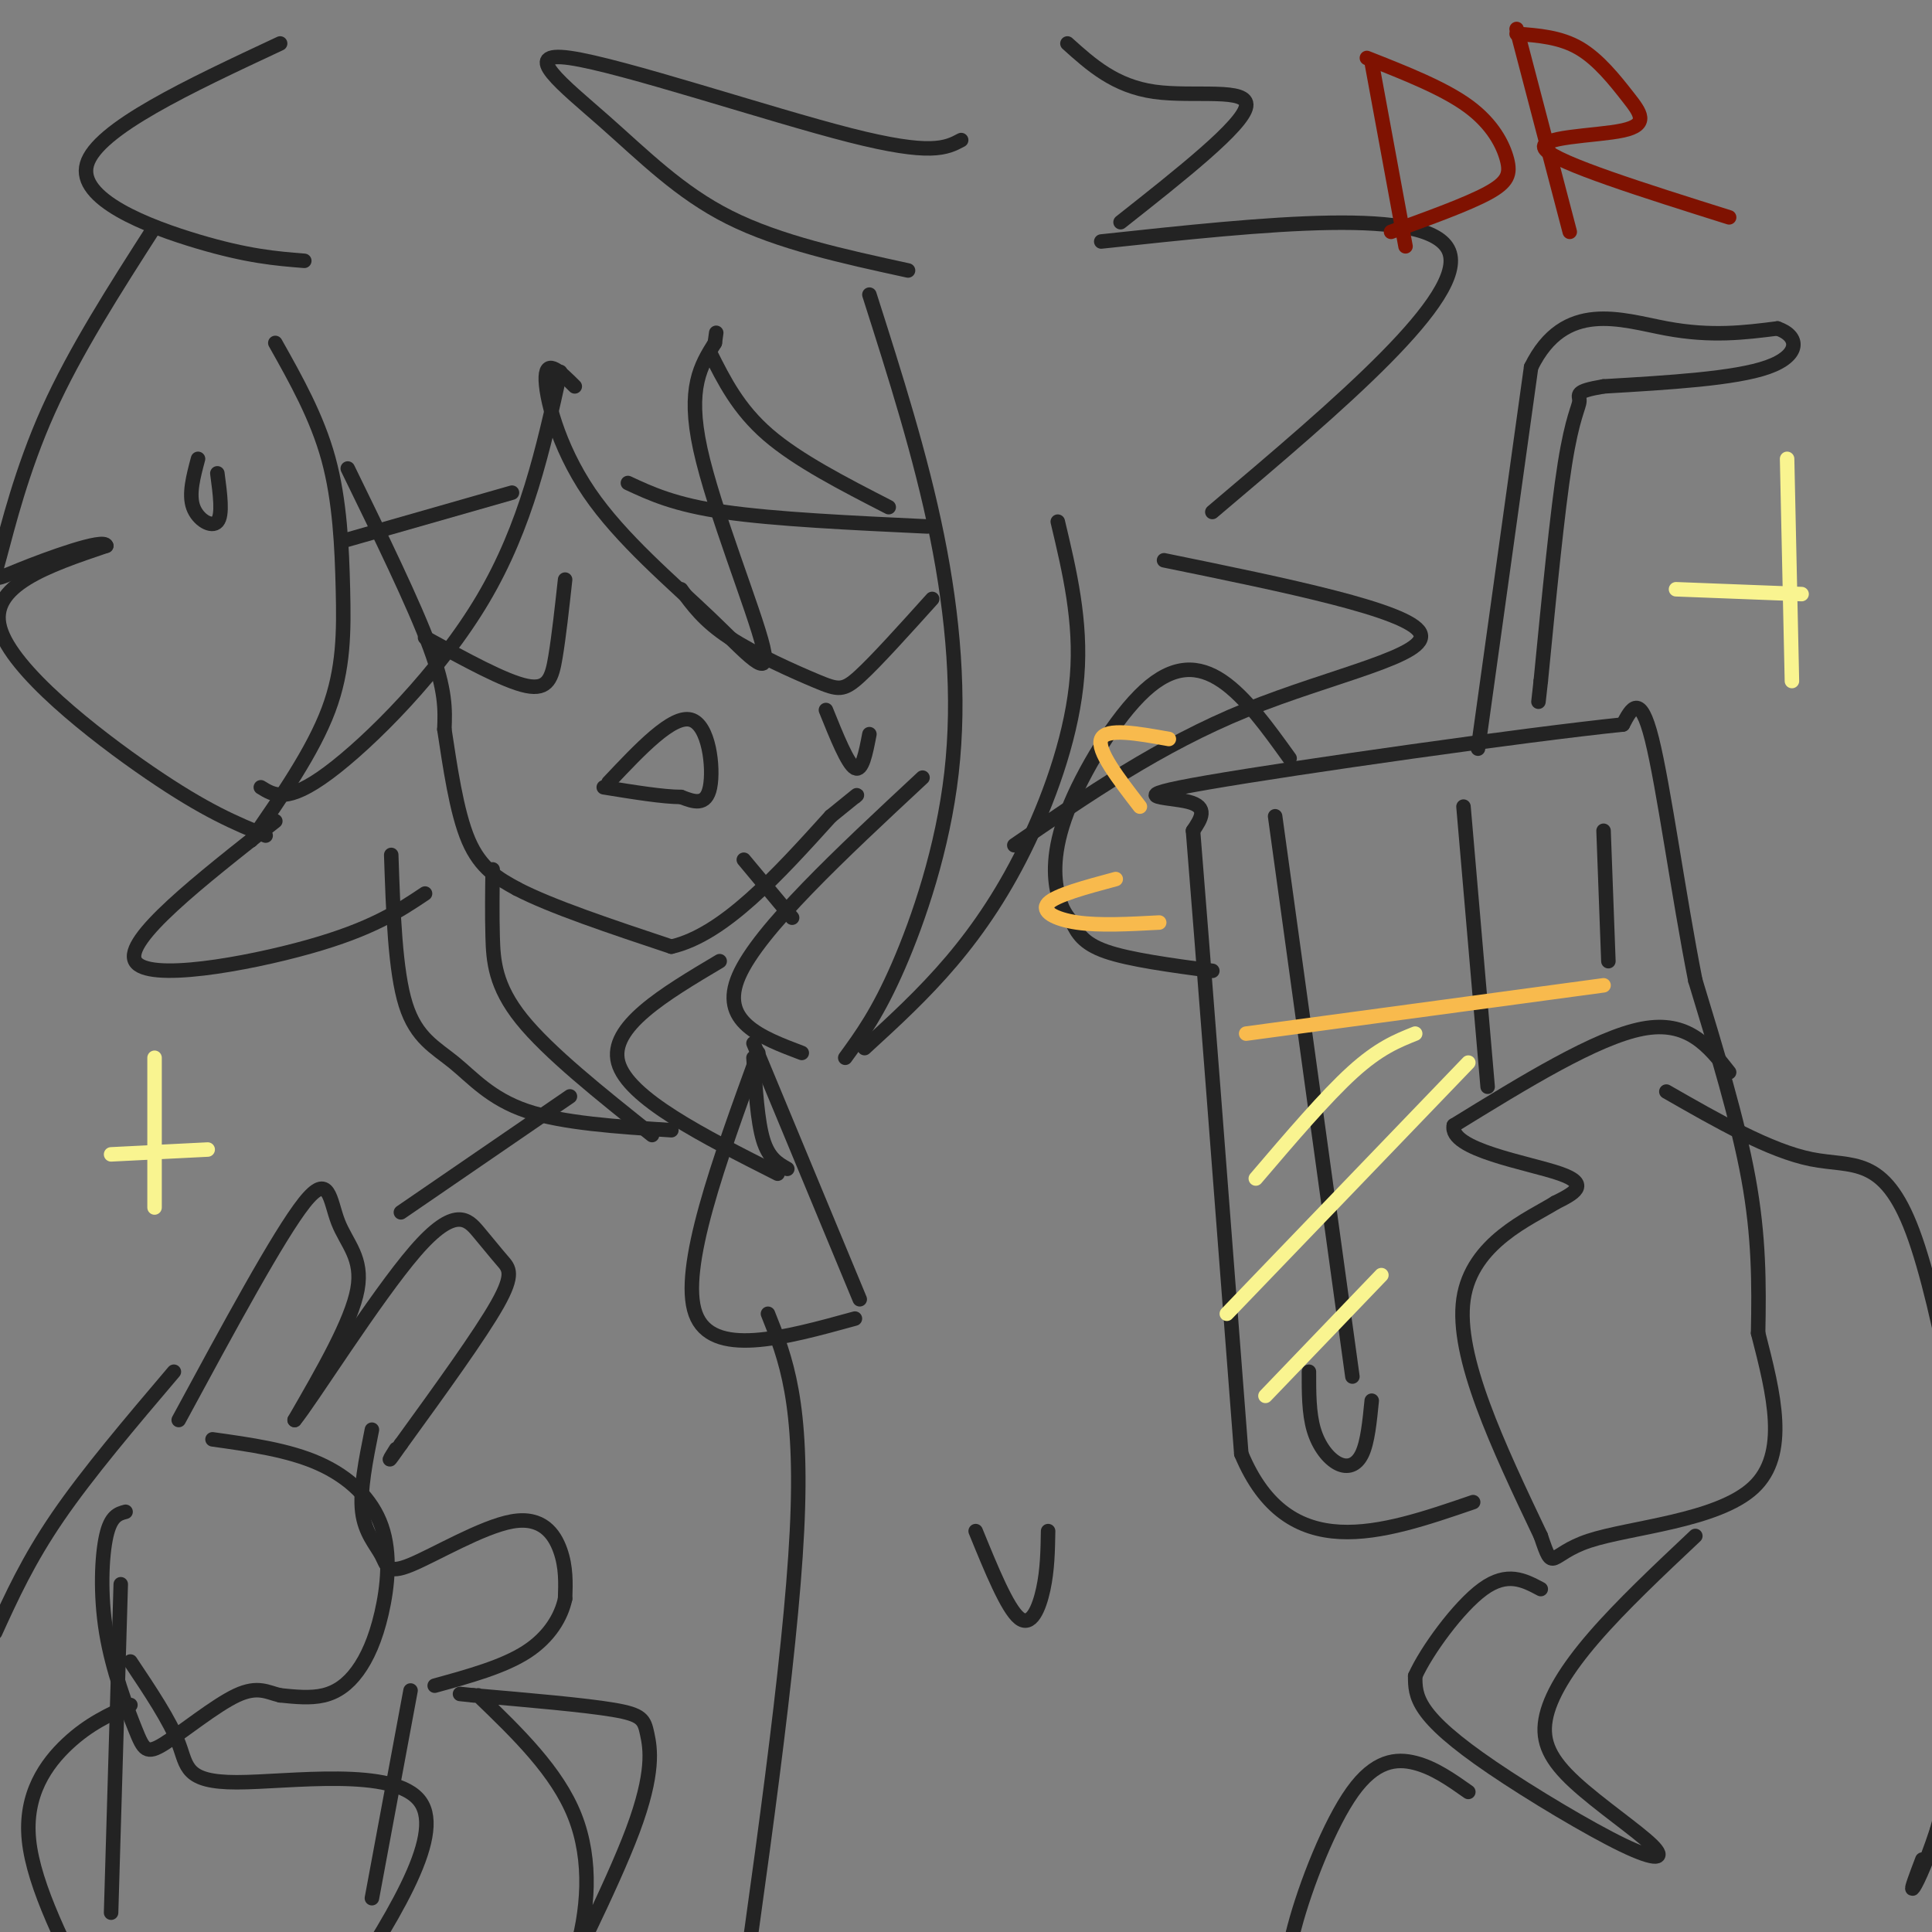 <svg viewBox='0 0 400 400' version='1.1' xmlns='http://www.w3.org/2000/svg' xmlns:xlink='http://www.w3.org/1999/xlink'><rect x="0" y="0" width="400" height="400" fill="#808080" stroke="none"/><g fill='none' stroke='#232323' stroke-width='3' stroke-linecap='round' stroke-linejoin='round'><path d='M72,97c6.833,14.000 13.667,28.000 17,37c3.333,9.000 3.167,13.000 3,17'/><path d='M92,151c1.133,7.311 2.467,17.089 5,23c2.533,5.911 6.267,7.956 10,10'/><path d='M107,184c7.000,3.667 19.500,7.833 32,12'/><path d='M139,196c10.833,-2.500 21.917,-14.750 33,-27'/><path d='M172,169c6.333,-5.167 5.667,-4.583 5,-4'/><path d='M88,132c8.244,4.533 16.489,9.067 21,10c4.511,0.933 5.289,-1.733 6,-6c0.711,-4.267 1.356,-10.133 2,-16'/><path d='M141,122c2.369,3.274 4.738,6.548 10,10c5.262,3.452 13.417,7.083 18,9c4.583,1.917 5.595,2.119 9,-1c3.405,-3.119 9.202,-9.560 15,-16'/><path d='M126,162c6.600,-7.000 13.200,-14.000 17,-13c3.800,1.000 4.800,10.000 4,14c-0.800,4.000 -3.400,3.000 -6,2'/><path d='M141,165c-3.667,0.000 -9.833,-1.000 -16,-2'/><path d='M119,80c-2.915,-2.901 -5.830,-5.803 -6,-2c-0.170,3.803 2.405,14.309 9,24c6.595,9.691 17.211,18.567 25,26c7.789,7.433 12.751,13.424 11,6c-1.751,-7.424 -10.215,-28.264 -13,-41c-2.785,-12.736 0.107,-17.368 3,-22'/><path d='M148,71c0.500,-3.667 0.250,-1.833 0,0'/><path d='M116,77c-3.511,15.911 -7.022,31.822 -16,47c-8.978,15.178 -23.422,29.622 -32,36c-8.578,6.378 -11.289,4.689 -14,3'/><path d='M57,71c4.315,7.673 8.631,15.345 11,24c2.369,8.655 2.792,18.292 3,27c0.208,8.708 0.202,16.488 -3,25c-3.202,8.512 -9.601,17.756 -16,27'/><path d='M102,180c-0.067,4.556 -0.133,9.111 0,14c0.133,4.889 0.467,10.111 6,17c5.533,6.889 16.267,15.444 27,24'/><path d='M139,234c-11.262,-0.732 -22.524,-1.464 -30,-4c-7.476,-2.536 -11.167,-6.875 -15,-10c-3.833,-3.125 -7.810,-5.036 -10,-12c-2.190,-6.964 -2.595,-18.982 -3,-31'/><path d='M88,185c-5.489,3.667 -10.978,7.333 -24,11c-13.022,3.667 -33.578,7.333 -36,3c-2.422,-4.333 13.289,-16.667 29,-29'/><path d='M55,173c-6.200,-2.533 -12.400,-5.067 -24,-13c-11.600,-7.933 -28.600,-21.267 -31,-30c-2.400,-8.733 9.800,-12.867 22,-17'/><path d='M22,113c-0.341,-1.673 -12.195,2.644 -18,5c-5.805,2.356 -5.563,2.750 -4,-3c1.563,-5.750 4.447,-17.643 10,-30c5.553,-12.357 13.777,-25.179 22,-38'/><path d='M147,73c2.917,5.833 5.833,11.667 12,17c6.167,5.333 15.583,10.167 25,15'/><path d='M180,61c5.315,16.667 10.631,33.333 14,50c3.369,16.667 4.792,33.333 3,49c-1.792,15.667 -6.798,30.333 -11,40c-4.202,9.667 -7.601,14.333 -11,19'/><path d='M179,217c6.119,-5.601 12.238,-11.202 18,-18c5.762,-6.798 11.167,-14.792 16,-25c4.833,-10.208 9.095,-22.631 10,-34c0.905,-11.369 -1.548,-21.685 -4,-32'/><path d='M210,175c15.089,-10.378 30.178,-20.756 48,-28c17.822,-7.244 38.378,-11.356 36,-16c-2.378,-4.644 -27.689,-9.822 -53,-15'/><path d='M251,106c26.417,-22.333 52.833,-44.667 49,-54c-3.833,-9.333 -37.917,-5.667 -72,-2'/><path d='M232,46c12.689,-10.022 25.378,-20.044 26,-24c0.622,-3.956 -10.822,-1.844 -19,-3c-8.178,-1.156 -13.089,-5.578 -18,-10'/><path d='M199,29c-3.089,1.641 -6.179,3.282 -23,-1c-16.821,-4.282 -47.375,-14.488 -58,-16c-10.625,-1.512 -1.322,5.670 7,13c8.322,7.330 15.663,14.809 26,20c10.337,5.191 23.668,8.096 37,11'/><path d='M63,54c-5.844,-0.467 -11.689,-0.933 -22,-4c-10.311,-3.067 -25.089,-8.733 -23,-16c2.089,-7.267 21.044,-16.133 40,-25'/><path d='M154,178c0.000,0.000 10.000,12.000 10,12'/><path d='M130,100c4.833,2.250 9.667,4.500 20,6c10.333,1.500 26.167,2.250 42,3'/><path d='M106,102c0.000,0.000 -35.000,10.000 -35,10'/><path d='M358,222c-4.250,-5.417 -8.500,-10.833 -18,-9c-9.500,1.833 -24.250,10.917 -39,20'/><path d='M301,233c-1.133,5.067 15.533,7.733 22,10c6.467,2.267 2.733,4.133 -1,6'/><path d='M322,249c-5.089,3.200 -17.311,8.200 -19,20c-1.689,11.800 7.156,30.400 16,49'/><path d='M319,318c2.726,8.083 1.542,3.792 10,1c8.458,-2.792 26.560,-4.083 34,-11c7.440,-6.917 4.220,-19.458 1,-32'/><path d='M364,276c0.200,-10.267 0.200,-19.933 -2,-32c-2.200,-12.067 -6.600,-26.533 -11,-41'/><path d='M351,203c-3.444,-17.356 -6.556,-40.244 -9,-50c-2.444,-9.756 -4.222,-6.378 -6,-3'/><path d='M336,150c-20.131,2.083 -67.458,8.792 -86,12c-18.542,3.208 -8.298,2.917 -4,4c4.298,1.083 2.649,3.542 1,6'/><path d='M247,172c1.833,22.500 5.917,75.750 10,129'/><path d='M257,301c9.667,23.167 28.833,16.583 48,10'/><path d='M264,169c0.000,0.000 16.000,116.000 16,116'/><path d='M303,167c0.000,0.000 5.000,58.000 5,58'/><path d='M332,172c0.000,0.000 1.000,27.000 1,27'/><path d='M306,155c0.000,0.000 11.000,-79.000 11,-79'/><path d='M317,76c6.911,-14.067 18.689,-9.733 28,-8c9.311,1.733 16.156,0.867 23,0'/><path d='M368,68c4.644,1.600 4.756,5.600 -2,8c-6.756,2.400 -20.378,3.200 -34,4'/><path d='M332,80c-6.274,1.060 -4.958,1.708 -5,3c-0.042,1.292 -1.440,3.226 -3,13c-1.560,9.774 -3.280,27.387 -5,45'/><path d='M319,141c-0.833,7.500 -0.417,3.750 0,0'/><path d='M267,157c-4.569,-6.357 -9.139,-12.715 -14,-16c-4.861,-3.285 -10.014,-3.499 -16,2c-5.986,5.499 -12.804,16.711 -16,25c-3.196,8.289 -2.770,13.654 -2,17c0.770,3.346 1.885,4.673 3,6'/><path d='M222,191c1.044,2.089 2.156,4.311 7,6c4.844,1.689 13.422,2.844 22,4'/><path d='M191,161c-16.917,15.750 -33.833,31.500 -38,41c-4.167,9.500 4.417,12.750 13,16'/><path d='M149,199c-11.500,6.833 -23.000,13.667 -21,21c2.000,7.333 17.500,15.167 33,23'/><path d='M157,218c-8.167,22.417 -16.333,44.833 -13,54c3.333,9.167 18.167,5.083 33,1'/><path d='M156,216c0.000,0.000 22.000,53.000 22,53'/><path d='M156,219c0.417,6.583 0.833,13.167 2,17c1.167,3.833 3.083,4.917 5,6'/><path d='M345,226c10.711,6.139 21.423,12.278 30,14c8.577,1.722 15.021,-0.971 21,15c5.979,15.971 11.494,50.608 14,68c2.506,17.392 2.002,17.541 0,24c-2.002,6.459 -5.501,19.230 -9,32'/><path d='M401,379c-2.600,7.911 -4.600,11.689 -5,12c-0.400,0.311 0.800,-2.844 2,-6'/><path d='M351,318c-7.691,7.247 -15.381,14.494 -21,21c-5.619,6.506 -9.166,12.272 -10,17c-0.834,4.728 1.044,8.419 6,13c4.956,4.581 12.988,10.051 16,13c3.012,2.949 1.003,3.378 -6,0c-7.003,-3.378 -19.001,-10.563 -27,-16c-7.999,-5.437 -12.000,-9.125 -14,-12c-2.000,-2.875 -2.000,-4.938 -2,-7'/><path d='M293,347c2.267,-5.089 8.933,-14.311 14,-18c5.067,-3.689 8.533,-1.844 12,0'/><path d='M37,294c10.393,-19.214 20.786,-38.429 26,-45c5.214,-6.571 5.250,-0.500 7,4c1.750,4.500 5.214,7.429 4,14c-1.214,6.571 -7.107,16.786 -13,27'/><path d='M61,294c2.931,-3.424 16.758,-25.484 25,-35c8.242,-9.516 10.900,-6.489 13,-4c2.100,2.489 3.642,4.439 5,6c1.358,1.561 2.531,2.732 -1,9c-3.531,6.268 -11.765,17.634 -20,29'/><path d='M83,299c-3.500,5.000 -2.250,3.000 -1,1'/><path d='M44,298c7.856,1.100 15.711,2.201 22,5c6.289,2.799 11.011,7.297 13,13c1.989,5.703 1.244,12.611 0,18c-1.244,5.389 -2.989,9.259 -5,12c-2.011,2.741 -4.289,4.355 -7,5c-2.711,0.645 -5.856,0.323 -9,0'/><path d='M58,351c-2.593,-0.590 -4.575,-2.066 -9,0c-4.425,2.066 -11.293,7.675 -15,10c-3.707,2.325 -4.251,1.365 -6,-3c-1.749,-4.365 -4.702,-12.137 -6,-20c-1.298,-7.863 -0.942,-15.818 0,-20c0.942,-4.182 2.471,-4.591 4,-5'/><path d='M77,296c-1.266,6.308 -2.532,12.616 -2,17c0.532,4.384 2.861,6.843 4,9c1.139,2.157 1.089,4.011 6,2c4.911,-2.011 14.784,-7.888 21,-9c6.216,-1.112 8.776,2.539 10,6c1.224,3.461 1.112,6.730 1,10'/><path d='M117,331c-0.778,3.689 -3.222,7.911 -8,11c-4.778,3.089 -11.889,5.044 -19,7'/><path d='M85,350c0.000,0.000 -8.000,43.000 -8,43'/><path d='M25,328c0.000,0.000 -2.000,68.000 -2,68'/><path d='M27,344c4.107,6.143 8.214,12.286 10,17c1.786,4.714 1.250,8.000 12,8c10.750,-0.000 32.786,-3.286 38,4c5.214,7.286 -6.393,25.143 -18,43'/><path d='M27,353c-4.289,1.933 -8.578,3.867 -13,8c-4.422,4.133 -8.978,10.467 -8,20c0.978,9.533 7.489,22.267 14,35'/><path d='M99,351c8.170,7.876 16.341,15.751 20,25c3.659,9.249 2.808,19.870 0,29c-2.808,9.130 -7.573,16.767 -5,11c2.573,-5.767 12.483,-24.937 17,-37c4.517,-12.063 3.639,-17.017 3,-20c-0.639,-2.983 -1.040,-3.995 -7,-5c-5.960,-1.005 -17.480,-2.002 -29,-3'/><path d='M98,351c-4.833,-0.500 -2.417,-0.250 0,0'/><path d='M118,227c0.000,0.000 -35.000,24.000 -35,24'/><path d='M36,284c-8.917,10.500 -17.833,21.000 -24,30c-6.167,9.000 -9.583,16.500 -13,24'/><path d='M159,272c3.667,9.167 7.333,18.333 6,45c-1.333,26.667 -7.667,70.833 -14,115'/><path d='M304,371c-3.526,-2.491 -7.053,-4.982 -11,-6c-3.947,-1.018 -8.316,-0.561 -13,6c-4.684,6.561 -9.684,19.228 -12,28c-2.316,8.772 -1.947,13.649 -1,17c0.947,3.351 2.474,5.175 4,7'/><path d='M171,147c2.250,5.583 4.500,11.167 6,12c1.500,0.833 2.250,-3.083 3,-7'/><path d='M271,284c-0.006,4.286 -0.012,8.571 1,12c1.012,3.429 3.042,6.000 5,7c1.958,1.000 3.845,0.429 5,-2c1.155,-2.429 1.577,-6.714 2,-11'/><path d='M202,317c3.267,8.000 6.533,16.000 9,18c2.467,2.000 4.133,-2.000 5,-6c0.867,-4.000 0.933,-8.000 1,-12'/><path d='M41,95c-0.978,3.667 -1.956,7.333 -1,10c0.956,2.667 3.844,4.333 5,3c1.156,-1.333 0.578,-5.667 0,-10'/></g>
<g fill='none' stroke='#F8BA4D' stroke-width='3' stroke-linecap='round' stroke-linejoin='round'><path d='M240,191c-6.200,0.333 -12.400,0.667 -17,0c-4.600,-0.667 -7.600,-2.333 -6,-4c1.600,-1.667 7.800,-3.333 14,-5'/><path d='M236,167c-4.500,-5.833 -9.000,-11.667 -8,-14c1.000,-2.333 7.500,-1.167 14,0'/><path d='M258,214c0.000,0.000 74.000,-10.000 74,-10'/></g>
<g fill='none' stroke='#F9F490' stroke-width='3' stroke-linecap='round' stroke-linejoin='round'><path d='M260,244c7.250,-8.500 14.500,-17.000 20,-22c5.500,-5.000 9.250,-6.500 13,-8'/><path d='M254,272c0.000,0.000 50.000,-52.000 50,-52'/><path d='M262,289c0.000,0.000 24.000,-25.000 24,-25'/><path d='M370,95c0.000,0.000 1.000,46.000 1,46'/><path d='M347,122c0.000,0.000 26.000,1.000 26,1'/><path d='M32,219c0.000,0.000 0.000,31.000 0,31'/><path d='M23,239c0.000,0.000 20.000,-1.000 20,-1'/></g>
<g fill='none' stroke='#7F1201' stroke-width='3' stroke-linecap='round' stroke-linejoin='round'><path d='M284,13c0.000,0.000 7.000,38.000 7,38'/><path d='M283,12c7.970,3.143 15.940,6.286 21,10c5.060,3.714 7.208,8.000 8,11c0.792,3.000 0.226,4.714 -4,7c-4.226,2.286 -12.113,5.143 -20,8'/><path d='M314,6c0.000,0.000 11.000,42.000 11,42'/><path d='M314,7c4.520,0.338 9.040,0.676 13,3c3.960,2.324 7.360,6.633 10,10c2.640,3.367 4.518,5.791 -1,7c-5.518,1.209 -18.434,1.203 -16,4c2.434,2.797 20.217,8.399 38,14'/></g>
</svg>